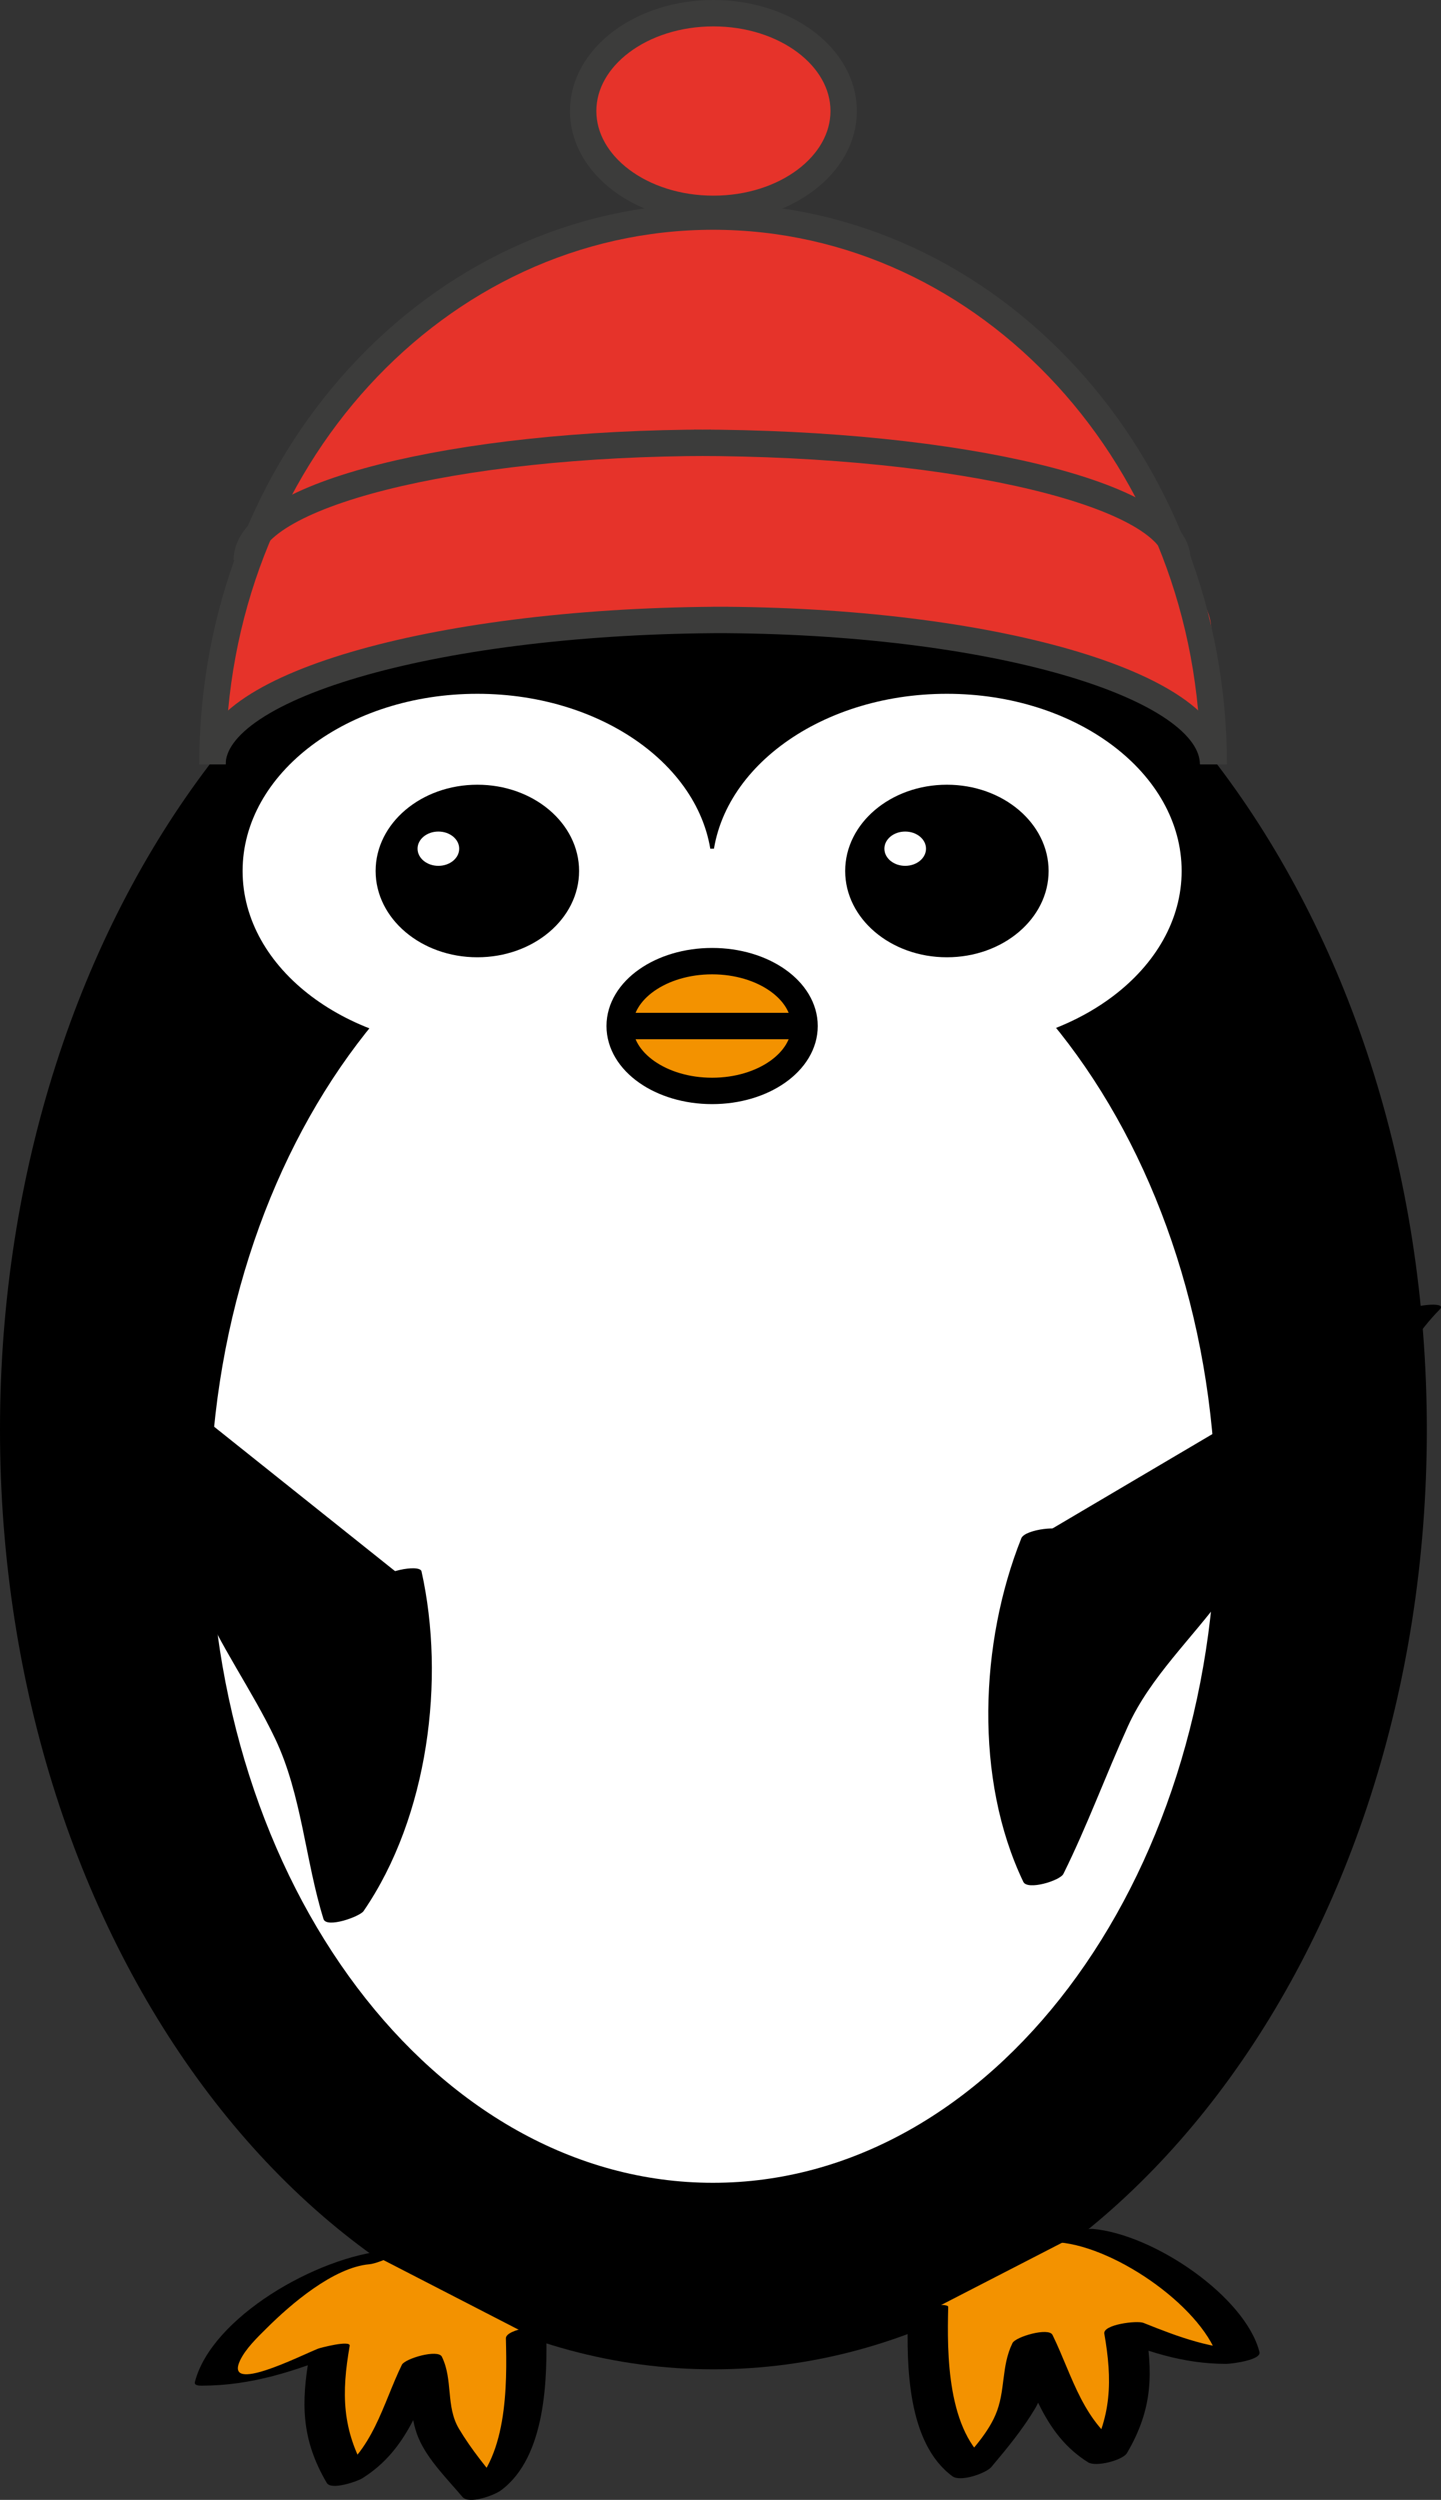 <?xml version="1.0" encoding="utf-8"?>
<!-- Generator: Adobe Illustrator 15.1.0, SVG Export Plug-In . SVG Version: 6.00 Build 0)  -->
<!DOCTYPE svg PUBLIC "-//W3C//DTD SVG 1.1//EN" "http://www.w3.org/Graphics/SVG/1.1/DTD/svg11.dtd">
<svg version="1.1" id="Ebene_1" xmlns="http://www.w3.org/2000/svg" xmlns:xlink="http://www.w3.org/1999/xlink" x="0px" y="0px"
	 width="54.605px" height="94.725px" viewBox="0 0 54.605 94.725" enable-background="new 0 0 54.605 94.725" xml:space="preserve">
<rect x="0" y="0" width="54.605" height="94.725" fill="#333333" stroke="none"/>
<g>
	<defs>
		<rect id="SVGID_1_" width="54.605" height="94.725"/>
	</defs>
	<clipPath id="SVGID_2_">
		<use xlink:href="#SVGID_1_"  overflow="visible"/>
	</clipPath>
	<path clip-path="url(#SVGID_2_)" fill="#E6332A" d="M26.03,16.03c-0.835,2.049-0.195,4.215,1.254,5.931
		c1.499,1.775,3.098,1.064,5.171,1.028c-0.891-1.043-1.779-2.087-2.67-3.131c-0.053,0.185-0.106,0.367-0.159,0.551
		c-0.246,0.845-0.002,1.791,0.712,2.406c3.281,2.827,8.552-0.923,9.99,4.483c1.543-0.802,3.084-1.604,4.627-2.407
		c-0.098-0.076-0.197-0.153-0.297-0.229c0.271,0.583,0.541,1.166,0.812,1.749c0.047-0.833,0.397-1.627,0.429-2.479
		c0.061-1.74-2.461-3.266-4.166-2.136c-0.608,0.404-2.775-1.463-3.262-1.776c-1.124-0.724-2.658-0.706-3.954-0.575
		c-3.974,0.402-7.648-0.717-11.559-1.094c-5.523-0.531-13.037,2.246-14.786,7.279h5.337c0.383-0.206,0.717-0.464,1.002-0.774
		c2.237-1.984-0.635-5.319-3.354-3.885c-0.167,0.089-0.335,0.177-0.503,0.265c0.711-0.083,1.422-0.166,2.133-0.249
		c-0.184-0.029-0.368-0.059-0.551-0.089c-3.49-0.559-4.982,4.208-1.472,4.771c1.261,0.202,2.067,0.165,3.187-0.426
		c-1.119-1.296-2.236-2.591-3.355-3.886c-1.846,1.639-2.886,3.239-2.424,5.587c0.502,2.552,4.584,2.167,5.337,0
		c0.829-2.385,5.618-3.667,8.073-3.778c3.547-0.162,7.115,1.34,10.712,1.346c1.063,0.002,2.118-0.11,3.173-0.216
		c0.629-0.064,1.828,1.171,2.378,1.536c2.265,1.5,4.354,1.778,6.683,0.235c-1.389-0.712-2.776-1.424-4.164-2.136
		c-0.061,1.705-1.069,3.097,0.678,4.458c2.074,1.616,5.289,0.083,4.626-2.407c-0.636-2.389-2.003-4.324-4.179-5.8
		c-0.985-0.666-2.496-0.825-3.655-0.999c-0.603-0.09-4.429-0.597-3.581,0.133c0.236,0.803,0.474,1.604,0.712,2.406
		c0.053-0.183,0.106-0.366,0.16-0.549c0.446-1.532-0.847-3.163-2.669-3.132c-0.516-0.019-1.027,0.016-1.534,0.102
		c-0.244,0.061-0.488,0.12-0.731,0.181c1.479,0.995,1.871,0.67,1.178-0.979C32.592,14.342,27.242,13.059,26.03,16.03"/>
	<path clip-path="url(#SVGID_2_)" fill="#E6332A" d="M9.391,20.929c0.011,0.316-0.011,0.63-0.066,0.942h5.536
		c-0.078,0.764,0.206,0.096,0.507-0.194c2.067-1.993-0.644-5.501-3.354-3.885c-0.132,0.078-0.264,0.157-0.395,0.235
		c1.355,0.492,2.71,0.985,4.065,1.479c-0.234,0.615-0.206,0.665,0.085,0.151c0.166-0.252,0.198-0.247,0.538-0.429
		c0.823-0.437,1.381-0.955,1.932-1.645c0.658-0.824,0.464-2.357-0.433-2.998c-0.11-0.078-0.22-0.157-0.329-0.236
		c0.144,1,0.288,1.999,0.432,2.998c0.339-0.497,1.287-0.827,1.841-1.115c3.083-1.604,0.298-5.88-2.794-4.271
		c-1.46,0.759-2.927,1.573-3.826,2.89c-0.593,0.869-0.513,2.322,0.432,2.998c0.11,0.078,0.22,0.157,0.33,0.235
		c-0.144-0.999-0.288-1.998-0.432-2.997c0.212-0.266-1.175,0.623-1.243,0.686c-0.455,0.431-0.849,0.902-1.227,1.388
		c-0.803,1.027-1.18,2.477-0.643,3.661c0.627,1.383,2.436,2.448,4.065,1.478c0.132-0.078,0.264-0.157,0.396-0.236
		c-1.118-1.294-2.236-2.59-3.354-3.885c-1.173,1.131-1.968,2.12-2.129,3.693c-0.137,1.345,1.363,2.474,2.768,2.474
		c1.633,0,2.604-1.134,2.768-2.474c0.054-0.313,0.076-0.626,0.065-0.942C14.981,17.736,9.446,17.742,9.391,20.929"/>
	<path clip-path="url(#SVGID_2_)" fill="#E6332A" d="M24.086,15.157c-0.056-1.061-0.005-2.12,0-3.181
		c0.004-0.872-0.532-1.696-1.371-2.136c-1.16-0.608-2.372-0.321-3.354,0.386c0.585-0.421-0.238,0.067-0.425,0.145
		c0.366-0.136,0.409-0.153,0.128-0.05c-0.34,0.124-0.678,0.254-1.017,0.382c-0.746,0.284-1.462,0.733-1.981,1.291
		c-0.962,1.037-1.14,2.479,0,3.499c0.993,0.887,2.95,1.038,3.915,0c0.083-0.099,0.174-0.188,0.273-0.273
		c-0.439,0.404-0.123,0.083,0.069-0.019c0.112-0.057,0.226-0.108,0.342-0.155c0.602-0.261-0.571,0.207,0.049-0.02
		c0.99-0.361,1.727-0.698,2.562-1.301c-1.575-0.583-3.15-1.166-4.725-1.749c-0.005,1.061-0.057,2.12,0,3.181
		c0.071,1.347,1.205,2.474,2.767,2.474C22.772,17.631,24.157,16.505,24.086,15.157"/>
	<path clip-path="url(#SVGID_2_)" fill="#E6332A" d="M27.117,15.923c0.017-0.778-0.246-1.566-0.727-2.214
		c-0.121-0.163-0.261-0.315-0.388-0.475c-0.062-0.077-0.115-0.157-0.167-0.239c0.373,0.594,0.206,0.5,0.142,0.243
		c0.033,0.22,0.066,0.439,0.099,0.658c-0.005-0.031-0.009-0.063-0.014-0.094c-0.096-0.685-0.241-1.241-0.81-1.749
		c-0.517-0.462-1.226-0.725-1.957-0.725s-1.44,0.263-1.957,0.725c-0.464,0.414-0.897,1.138-0.811,1.749
		c0.104,0.739,0.263,1.389,0.758,2.007c0.128,0.16,0.265,0.314,0.387,0.479c0.125,0.169,0.267,0.526-0.077-0.235
		c0.044,0.097,0.062,0.2,0.08,0.302c-0.033-0.219-0.066-0.438-0.099-0.657c0.009,0.075,0.011,0.15,0.006,0.226
		c-0.03,1.349,1.281,2.474,2.767,2.474C25.88,18.396,27.087,17.271,27.117,15.923"/>
	<path clip-path="url(#SVGID_2_)" fill="#E6332A" d="M16.099,17.144c-1.886,0.888-2.986,2.708-2.563,4.581
		c0.233,1.034,1.419,1.877,2.513,2.104c0.665,0.138,1.301,0.081,1.955-0.078c0.175-0.056,0.348-0.116,0.519-0.179
		c0.512-0.137,0.331-0.168-0.545-0.097c-0.407-0.212-0.814-0.424-1.221-0.636c-0.045-0.045-0.09-0.088-0.135-0.133
		c0.797-1.24,1.593-2.481,2.39-3.722c-2.874,0.084-5.884,0.237-8.448,1.516c-3.118,1.553-0.327,5.826,2.794,4.271
		c1.659-0.825,3.807-0.785,5.654-0.839c2.188-0.063,3.327-2.031,2.39-3.723c-0.516-0.93-1.679-1.7-2.889-1.646
		c-0.408,0.019-0.81,0.063-1.205,0.154c-0.175,0.054-0.347,0.113-0.517,0.177c-0.643,0.174-0.328,0.246,0.946,0.221
		c0.33,0.296,0.661,0.592,0.992,0.888c0.309,0.548,0.323,1.036,0.042,1.464c-0.175,0.09-0.134,0.073,0.122-0.052
		C22.053,19.93,19.255,15.66,16.099,17.144"/>
	<path clip-path="url(#SVGID_2_)" fill="#E6332A" d="M26.524,12.978c0.005-1.324-0.307-2.252-1.274-3.257
		c-0.625-0.647-1.802-0.865-2.693-0.636c-0.197,0.051-0.394,0.103-0.591,0.153c0.711,1.507,1.422,3.014,2.133,4.521
		c-0.137-0.005-0.272-0.01-0.409-0.016c-0.245-1.619-0.49-3.239-0.736-4.858c-0.058,0.06-0.117,0.117-0.175,0.176v4.771
		c0.536-0.131,1.081-0.2,1.636-0.206c1.171-0.076,2.417-0.692,2.669-1.816c0.022-0.098,0.044-0.195,0.066-0.294
		c-0.89,0.605-1.779,1.21-2.669,1.815c1.603-0.152,3.142,0.037,4.746,0.118c3.164,0.16,3.709-4.149,0.735-4.859
		c-0.563-0.151-1.134-0.27-1.714-0.353c-3.567-0.626-4.734,3.583-1.472,4.77c1.18,0.431,2.471,0.521,3.691,0.884
		c1.723,0.514,3.504-0.842,3.504-2.385v-0.354c-1.169,0.795-2.336,1.59-3.504,2.385c5.201,1.936,6.78,5.777,9.088,9.936
		c1.586,2.858,6.359,0.352,4.779-2.497c-1.379-2.484-2.271-5.266-4.387-7.392c-2.1-2.109-5.12-3.742-8.008-4.817
		c-1.699-0.632-3.504,0.932-3.504,2.386v0.354c1.168-0.796,2.336-1.591,3.504-2.386c-1.197-0.356-2.537-0.463-3.691-0.883
		c-0.49,1.59-0.981,3.18-1.472,4.77c0.58,0.084,1.152,0.202,1.714,0.354c0.245-1.62,0.49-3.24,0.736-4.859
		c-1.604-0.081-3.143-0.271-4.746-0.118C23.309,8.496,22.07,9.05,21.812,10.2c-0.022,0.098-0.044,0.196-0.066,0.294l2.669-1.815
		c-1.078,0.069-2.072,0.089-3.108,0.382c-2.391,0.678-2.884,4.359,0,4.771c1.216,0.173,1.945,0.209,3.119-0.177
		c2.716-0.894,2.561-5.243-0.736-4.859c-0.92,0.108-1.629,0.175-2.385,0.691c-2.34,1.599-1.116,5.36,2.133,4.521
		c0.197-0.051,0.394-0.101,0.59-0.151c-0.897-0.213-1.795-0.425-2.692-0.637c-0.116-0.081-0.232-0.162-0.347-0.242
		C20.978,16.169,26.513,16.168,26.524,12.978"/>
	<path clip-path="url(#SVGID_2_)" d="M54.068,54.175c0,19.662-12.104,35.602-27.033,35.602C12.104,89.776,0,73.837,0,54.175
		s12.104-35.602,27.035-35.602C41.965,18.573,54.068,34.513,54.068,54.175"/>
	<path clip-path="url(#SVGID_2_)" fill="#FFFFFF" d="M26.985,33.003c0,3.708-3.983,6.714-8.896,6.714
		c-4.914,0-8.896-3.006-8.896-6.714s3.982-6.714,8.896-6.714C23.002,26.289,26.985,29.295,26.985,33.003"/>
	<path clip-path="url(#SVGID_2_)" fill="#FFFFFF" d="M44.777,33.003c0,3.708-3.982,6.714-8.896,6.714s-8.896-3.006-8.896-6.714
		s3.981-6.714,8.896-6.714S44.777,29.295,44.777,33.003"/>
	<path clip-path="url(#SVGID_2_)" fill="#FFFFFF" d="M46.084,57.434c0,13.959-8.537,25.276-19.069,25.276S7.946,71.393,7.946,57.434
		s8.537-25.275,19.069-25.275S46.084,43.475,46.084,57.434"/>
	<path clip-path="url(#SVGID_2_)" d="M21.944,33.003c0,1.806-1.726,3.27-3.855,3.27s-3.855-1.464-3.855-3.27
		s1.726-3.269,3.855-3.269S21.944,31.197,21.944,33.003"/>
	<path clip-path="url(#SVGID_2_)" d="M39.736,33.003c0,1.806-1.727,3.27-3.855,3.27s-3.854-1.464-3.854-3.27
		s1.726-3.269,3.854-3.269S39.736,31.197,39.736,33.003"/>
	<path clip-path="url(#SVGID_2_)" fill="#FFFFFF" d="M17.401,32.158c0,0.359-0.353,0.65-0.789,0.65s-0.789-0.291-0.789-0.65
		s0.353-0.649,0.789-0.649S17.401,31.799,17.401,32.158"/>
	<path clip-path="url(#SVGID_2_)" fill="#FFFFFF" d="M35.09,32.158c0,0.359-0.353,0.65-0.789,0.65c-0.436,0-0.788-0.291-0.788-0.65
		s0.353-0.649,0.788-0.649C34.737,31.509,35.09,31.799,35.09,32.158"/>
	<path clip-path="url(#SVGID_2_)" fill="#F39200" d="M30.488,38.878c0,1.357-1.568,2.459-3.503,2.459s-3.504-1.102-3.504-2.459
		c0-1.358,1.569-2.459,3.504-2.459S30.488,37.52,30.488,38.878"/>
	
		<ellipse clip-path="url(#SVGID_2_)" fill="none" stroke="#000000" stroke-miterlimit="10" cx="26.985" cy="38.878" rx="3.503" ry="2.459"/>
</g>
<line fill="none" stroke="#000000" stroke-miterlimit="10" x1="23.377" y1="38.878" x2="30.594" y2="38.878"/>
<g>
	<defs>
		<rect id="SVGID_3_" width="54.605" height="94.725"/>
	</defs>
	<clipPath id="SVGID_4_">
		<use xlink:href="#SVGID_3_"  overflow="visible"/>
	</clipPath>
	<path clip-path="url(#SVGID_4_)" d="M2.328,49.442c1.54,1.736,1.513,4.173,2.696,6.085c0.659,1.021,1.675,1.866,2.334,2.887
		c0.664,0.897,0.903,1.904,1.356,2.856c0.836,1.839,2.314,3.386,2.793,5.4c0.62,2.021,0.825,3.902,1.516,5.861
		c2.137-2.744,3.103-9.465,2.186-12.807"/>
	<path clip-path="url(#SVGID_4_)" d="M1.564,49.625c1.128,1.593,1.55,3.315,2.193,5.091c0.774,2.14,2.893,3.642,3.788,5.773
		c0.789,1.881,2.004,3.55,2.882,5.393c1.005,2.109,1.145,4.628,1.832,6.833c0.113,0.361,1.374-0.091,1.518-0.301
		c2.458-3.583,3.104-8.793,2.196-12.872c-0.067-0.299-1.603,0.026-1.528,0.366c0.911,4.091,0.292,9.147-2.175,12.743
		c0.505-0.102,1.011-0.201,1.517-0.301c-0.603-1.937-0.98-3.912-1.517-5.861c-0.536-1.949-1.862-3.599-2.793-5.402
		c-1.119-2.167-2.165-3.764-3.689-5.743c-1.373-1.781-1.372-4.215-2.696-6.085C2.848,48.915,1.435,49.443,1.564,49.625"/>
	<path clip-path="url(#SVGID_4_)" d="M53.867,49.662c-1.805,1.518-2.174,3.933-3.655,5.673c-0.817,0.924-1.959,1.628-2.776,2.553
		c-0.803,0.801-1.203,1.768-1.805,2.65c-1.126,1.712-2.838,3.051-3.64,4.982c-0.94,1.918-1.448,3.754-2.45,5.604
		c-1.67-2.993-1.535-9.768-0.087-12.955"/>
	<path clip-path="url(#SVGID_4_)" d="M53.175,49.71c-1.224,1.237-1.905,2.625-2.66,4.123c-1.003,1.994-3.104,3.28-4.524,5.021
		c-3.19,3.911-5.029,8.003-7.203,12.39c0.506-0.101,1.012-0.201,1.518-0.302c-1.846-3.85-1.645-9.005-0.098-12.892
		c0.107-0.266-1.366-0.114-1.506,0.237c-1.576,3.955-1.787,9.131,0.076,13.02c0.158,0.331,1.389-0.044,1.518-0.302
		c0.91-1.837,1.604-3.743,2.449-5.603c0.847-1.859,2.428-3.319,3.641-4.983c1.361-1.867,3.244-3.382,4.581-5.204
		c1.339-1.824,1.953-3.941,3.594-5.602C54.881,49.288,53.419,49.464,53.175,49.71"/>
	<path clip-path="url(#SVGID_4_)" fill="#E6332A" d="M31.971,4.207c0,2.048-2.209,3.707-4.937,3.707
		c-2.726,0-4.936-1.659-4.936-3.707S24.308,0.5,27.034,0.5C29.762,0.5,31.971,2.159,31.971,4.207"/>
	
		<ellipse clip-path="url(#SVGID_4_)" fill="none" stroke="#3C3C3B" stroke-miterlimit="10" cx="27.034" cy="4.207" rx="4.936" ry="3.707"/>
	<path clip-path="url(#SVGID_4_)" fill="#E6332A" d="M23.982,12.116c-0.091,0.057-0.182,0.114-0.273,0.17
		c1.523-0.18,3.046-0.36,4.569-0.541c-0.099-0.022-0.197-0.044-0.296-0.066c0.869,0.448,1.737,0.896,2.606,1.346
		c0.33,0.463,0.66,0.927,0.99,1.391c-0.002,0.924-0.006,1.848-0.008,2.771c-0.08,0.176-0.16,0.35-0.24,0.524
		c-0.709,0.64-1.422,1.281-2.133,1.922c0.177-0.065,0.353-0.131,0.527-0.197c-1.015,0.243-2.03,0.486-3.046,0.73
		c0.201,0.012,0.403,0.025,0.604,0.038c-0.974-0.237-1.948-0.474-2.923-0.711c-0.384-0.508-0.769-1.018-1.153-1.525
		c0.197-1.341,0.394-2.681,0.592-4.021c-0.101,0.168-0.202,0.337-0.302,0.505c1.2-0.823,2.401-1.646,3.601-2.47
		c-0.837,0.241-1.854,0.517-2.589,0.9c-0.132,0.07-2.794,2.738-1.806,1.61c0.894-0.464,1.788-0.928,2.682-1.392
		c1.159-0.149-0.892-0.182-0.993-0.182c-0.535,0.043-1.071,0.076-1.608,0.097c-1.315-0.07-1.138,0.034,0.532,0.317
		c-0.88,2.963-1.758,5.926-2.638,8.888c1.365-0.389,2.728-0.656,4.026-1.226c1.355-0.49,1.142-0.561-0.639-0.211
		c0.555,0.131,1.116,0.234,1.684,0.312c2.321,0.377,4.731,0.276,6.706,1.538c2.632,1.685,6.604,0.378,8.102-1.939
		c1.733-2.684,0.455-5.562-2.171-7.24c-2.983-1.909-6.702-2.323-10.246-2.698c-1.907-0.202-3.502-0.718-5.465-0.347
		c-1.7,0.321-3.389,1.093-5.066,1.572c-4.552,1.301-5.533,5.763-2.637,8.889c2.32,2.505,5.926,2.896,9.335,2.653
		c3.744-0.269,6.135-0.242,8.342-3.418c-1.201,0.822-2.4,1.646-3.601,2.47c4.31-1.465,6.169-3.678,5.536-7.884
		c-0.527-3.499-5.928-5.778-9.397-4.948c-10.15,2.431-3.205,16.506,4.801,11.519c2.649-1.65,3.845-4.616,2.112-7.257
		C30.563,11.659,26.637,10.463,23.982,12.116"/>
	<path clip-path="url(#SVGID_4_)" fill="none" stroke="#3C3C3B" stroke-miterlimit="10" d="M9.351,21.224
		c0-2.458,7.863-4.447,17.582-4.447 M44.619,21.224c0-2.458-8.193-4.447-18.319-4.447"/>
	<path clip-path="url(#SVGID_4_)" fill="#E6332A" d="M15.849,23.344c3.57,0,3.57-4.947,0-4.947S12.279,23.344,15.849,23.344"/>
	<path clip-path="url(#SVGID_4_)" fill="#E6332A" d="M14.188,19.617c-2.094,0.834-5.935,0.39-5.522,3.667
		c0.231,1.832,2.181,3.123,4.164,2.137c1.309-0.651,4.21-1.476,5.663-1.644c1.017-0.117,2.019-0.205,3.034-0.346
		c2.085-0.289,3.705,0.485,5.696,0.385c3.397-0.171,6.418-0.318,9.84,0.097c2.047,0.249,3.687,1.508,5.805,1.728
		c3.541,0.368,3.502-4.584,0-4.947c-0.778-0.081-1.743-0.768-2.494-1.031c-1.419-0.497-2.813-0.636-4.314-0.837
		c-3.522-0.472-7.343,0.389-10.705-0.396c-2.491-0.581-6.304,0.054-8.737,0.621c-2.129,0.497-4.667,1.146-6.581,2.098
		c1.389,0.712,2.777,1.424,4.165,2.136c-0.015-0.116-0.029-0.233-0.044-0.351c-0.27,0.583-0.54,1.166-0.811,1.749
		c0.376-0.405,2.936-0.515,3.636-0.794C20.237,22.593,17.419,18.331,14.188,19.617"/>
	<path clip-path="url(#SVGID_4_)" fill="none" stroke="#3C3C3B" stroke-miterlimit="10" d="M45.993,28.964
		c0-11.474-8.491-20.758-18.983-20.758 M8.051,28.964c0-11.474,8.491-20.758,18.983-20.758"/>
	<path clip-path="url(#SVGID_4_)" d="M29.193,26.887c0.082-0.267,0.11-0.544,0.117-0.818c-0.125,0.416-0.252,0.832-0.377,1.249
		c0.01-0.014,0.019-0.026,0.029-0.039c-0.331,0.296-0.662,0.591-0.993,0.887c0.028-0.011,0.056-0.024,0.084-0.036
		c-1.118-0.128-2.236-0.257-3.354-0.386c0.787,0.904,2.196,1.209,3.397,0.995c1.766-0.314,2.547-2.102,2.085-3.521
		c-1.134,1.016-2.269,2.029-3.404,3.043c0.02,0.007,0.039,0.013,0.059,0.019c-0.22-0.083-0.44-0.166-0.661-0.249
		c0.27,0.15,0.563,0.255,0.865,0.349c0.917,0.283,2.028-0.043,2.692-0.636c0.729-0.651,0.924-1.53,0.713-2.407
		c-0.297-1.231-1.592-1.922-2.909-1.983c-0.532-0.025-1.053,0.157-1.573,0.229c0.245-0.03,0.491-0.059,0.736-0.088
		c-0.113,0.011-0.221,0.014-0.335,0.005c0.245,0.03,0.49,0.059,0.736,0.089c-0.083-0.014-0.153-0.031-0.231-0.06
		c0.22,0.083,0.441,0.166,0.661,0.249c-0.024-0.013-0.047-0.024-0.07-0.036c-1.308-0.673-3.021-0.281-3.787,0.887
		c-0.758,1.157-0.313,2.713,0.993,3.385c0.598,0.308,1.34,0.495,2.033,0.429c0.504-0.05,0.958-0.146,1.449-0.221
		c-0.245,0.03-0.49,0.06-0.735,0.089c0.06-0.007,0.116-0.01,0.177-0.007c-0.245-0.029-0.49-0.059-0.735-0.089
		c0.031,0.003,0.061,0.011,0.09,0.024c-0.22-0.083-0.441-0.166-0.661-0.25c0.012,0.008,0.023,0.016,0.035,0.022
		c-0.187-0.129-0.373-0.258-0.56-0.387c0.009,0.01,0.018,0.021,0.028,0.031c-0.144-0.167-0.289-0.334-0.433-0.501
		c0.007,0.014,0.013,0.026,0.02,0.04c-0.093-0.197-0.186-0.395-0.279-0.591c0.004,0.016,0.008,0.032,0.012,0.049
		c1.135-1.015,2.27-2.028,3.405-3.043c-0.02-0.006-0.04-0.013-0.06-0.019c0.221,0.083,0.441,0.166,0.662,0.249
		c-0.27-0.15-0.563-0.255-0.864-0.348c-2.015-0.622-3.967,1.311-3.405,3.043c0.021,0.055,0.037,0.112,0.046,0.171
		c-0.032-0.219-0.065-0.438-0.098-0.658c0.007,0.044,0.008,0.087,0.001,0.131c0.033-0.22,0.066-0.438,0.099-0.657
		c-0.005,0.017-0.01,0.033-0.014,0.051c0.093-0.197,0.186-0.395,0.279-0.591c-0.008,0.014-0.016,0.027-0.023,0.042
		c0.144-0.167,0.288-0.334,0.433-0.501c-0.011,0.011-0.021,0.021-0.031,0.032c0.186-0.129,0.373-0.258,0.56-0.387
		c-0.013,0.008-0.026,0.018-0.038,0.025c0.22-0.083,0.44-0.166,0.661-0.25c-0.03,0.015-0.061,0.022-0.094,0.025
		c0.245-0.029,0.49-0.059,0.735-0.089c-0.037,0.004-0.074,0.002-0.112-0.004c0.246,0.03,0.491,0.06,0.736,0.089
		c-0.066-0.013-0.124-0.03-0.187-0.054c0.221,0.083,0.441,0.166,0.662,0.249c-0.068-0.031-0.129-0.064-0.19-0.104
		c0.187,0.13,0.373,0.259,0.56,0.388c-0.082-0.061-0.151-0.123-0.216-0.198c-0.346-0.306-0.753-0.518-1.221-0.636
		c-0.762-0.188-1.442-0.048-2.133,0.25c-0.941,0.404-1.52,1.395-1.482,2.307c0.032-0.219,0.065-0.438,0.098-0.657
		c-0.007,0.021-0.013,0.042-0.02,0.064c-0.403,1.298,0.482,2.686,1.933,3.042C27.245,28.972,28.79,28.186,29.193,26.887"/>
	<path clip-path="url(#SVGID_4_)" fill="none" stroke="#3C3C3B" stroke-miterlimit="10" d="M45.969,28.964
		c0-3.025-8.469-5.474-18.935-5.474 M8.051,28.964c0-3.025,8.732-5.474,19.524-5.474"/>
	<path clip-path="url(#SVGID_4_)" fill="#F39200" d="M14.333,85.536c-1.779,0-5.996,3.063-6.194,4.594
		c1.515,0.118,3.031-0.529,4.349-1.06c-0.066,0.883-0.527,1.413-0.264,2.355c0.198,0.766,0.462,1.825,0.923,2.474
		c1.647-0.824,2.109-3.063,2.834-4.417c0.527,0.647,0.197,1.531,0.461,2.297c0.263,0.824,1.252,1.943,1.845,2.65
		c1.384-0.767,1.713-4.653,1.647-6.008"/>
	<path clip-path="url(#SVGID_4_)" d="M14.668,85.276c-2.677,0.232-6.655,2.541-7.282,4.979c-0.034,0.133,0.141,0.142,0.253,0.142
		c1.911-0.002,3.557-0.559,5.284-1.252c-0.399,0.036-0.8,0.072-1.199,0.108c-0.312,1.784-0.318,3.167,0.659,4.829
		c0.166,0.285,1.148-0.052,1.344-0.175c1.761-1.101,2.183-2.871,3.005-4.551c-0.505,0.104-1.011,0.205-1.516,0.309
		c0.436,0.889,0.258,1.825,0.649,2.729c0.347,0.809,1.081,1.534,1.658,2.217c0.249,0.297,1.21-0.064,1.452-0.242
		c1.735-1.273,1.769-4.303,1.723-6.13c-0.005-0.203-1.537,0-1.528,0.365c0.045,1.75,0.076,4.675-1.572,5.885
		c0.484-0.08,0.968-0.162,1.452-0.243c-0.603-0.715-1.185-1.424-1.658-2.216c-0.507-0.849-0.216-1.85-0.648-2.731
		c-0.146-0.296-1.399,0.069-1.516,0.308c-0.721,1.473-1.09,3.304-2.663,4.285c0.448-0.059,0.897-0.117,1.345-0.176
		c-0.964-1.641-0.97-3.047-0.659-4.829c0.04-0.228-1.12,0.076-1.199,0.108c-0.711,0.286-3.555,1.729-2.956,0.448
		c0.213-0.453,0.678-0.896,1.03-1.245c0.88-0.875,2.508-2.284,3.871-2.402C14.372,85.764,15.669,85.189,14.668,85.276"/>
	<path clip-path="url(#SVGID_4_)" fill="#F39200" d="M40.766,84.712c1.779,0,5.996,3.062,6.193,4.594
		c-1.515,0.118-3.031-0.53-4.349-1.061c0.065,0.884,0.526,1.413,0.265,2.355c-0.199,0.766-0.463,1.826-0.924,2.474
		c-1.646-0.823-2.109-3.062-2.834-4.417c-0.527,0.648-0.197,1.531-0.461,2.297c-0.264,0.824-1.252,1.943-1.845,2.65
		c-1.384-0.765-1.714-4.653-1.647-6.007"/>
	<path clip-path="url(#SVGID_4_)" d="M40.135,84.967c2.221,0.193,5.557,2.565,6.062,4.521c0.42-0.149,0.841-0.3,1.262-0.449
		c-1.512-0.001-2.78-0.481-4.127-1.021c-0.245-0.099-1.546,0.06-1.485,0.41c0.303,1.736,0.297,3.167-0.646,4.771
		c0.49-0.117,0.982-0.235,1.475-0.353c-1.65-1.029-2.029-2.815-2.793-4.373c-0.145-0.296-1.398,0.069-1.516,0.309
		c-0.439,0.895-0.251,1.811-0.648,2.73c-0.348,0.808-1.08,1.533-1.658,2.216c0.492-0.116,0.982-0.234,1.475-0.352
		c-1.659-1.218-1.65-4.215-1.605-5.963c0.004-0.186-1.518-0.011-1.527,0.366c-0.047,1.822-0.033,4.787,1.689,6.052
		c0.303,0.223,1.27-0.112,1.473-0.353c0.604-0.716,1.186-1.425,1.658-2.217c0.506-0.845,0.215-1.844,0.649-2.73
		c-0.506,0.103-1.011,0.205-1.517,0.308c0.785,1.604,1.188,3.408,2.877,4.462c0.293,0.185,1.311-0.075,1.473-0.352
		c0.995-1.694,0.988-3.066,0.671-4.889c-0.495,0.138-0.989,0.274-1.485,0.411c1.512,0.607,2.898,1.098,4.571,1.1
		c0.19,0,1.343-0.143,1.263-0.449c-0.539-2.102-4-4.465-6.328-4.667C41.044,84.425,39.764,84.935,40.135,84.967"/>
</g>
</svg>
